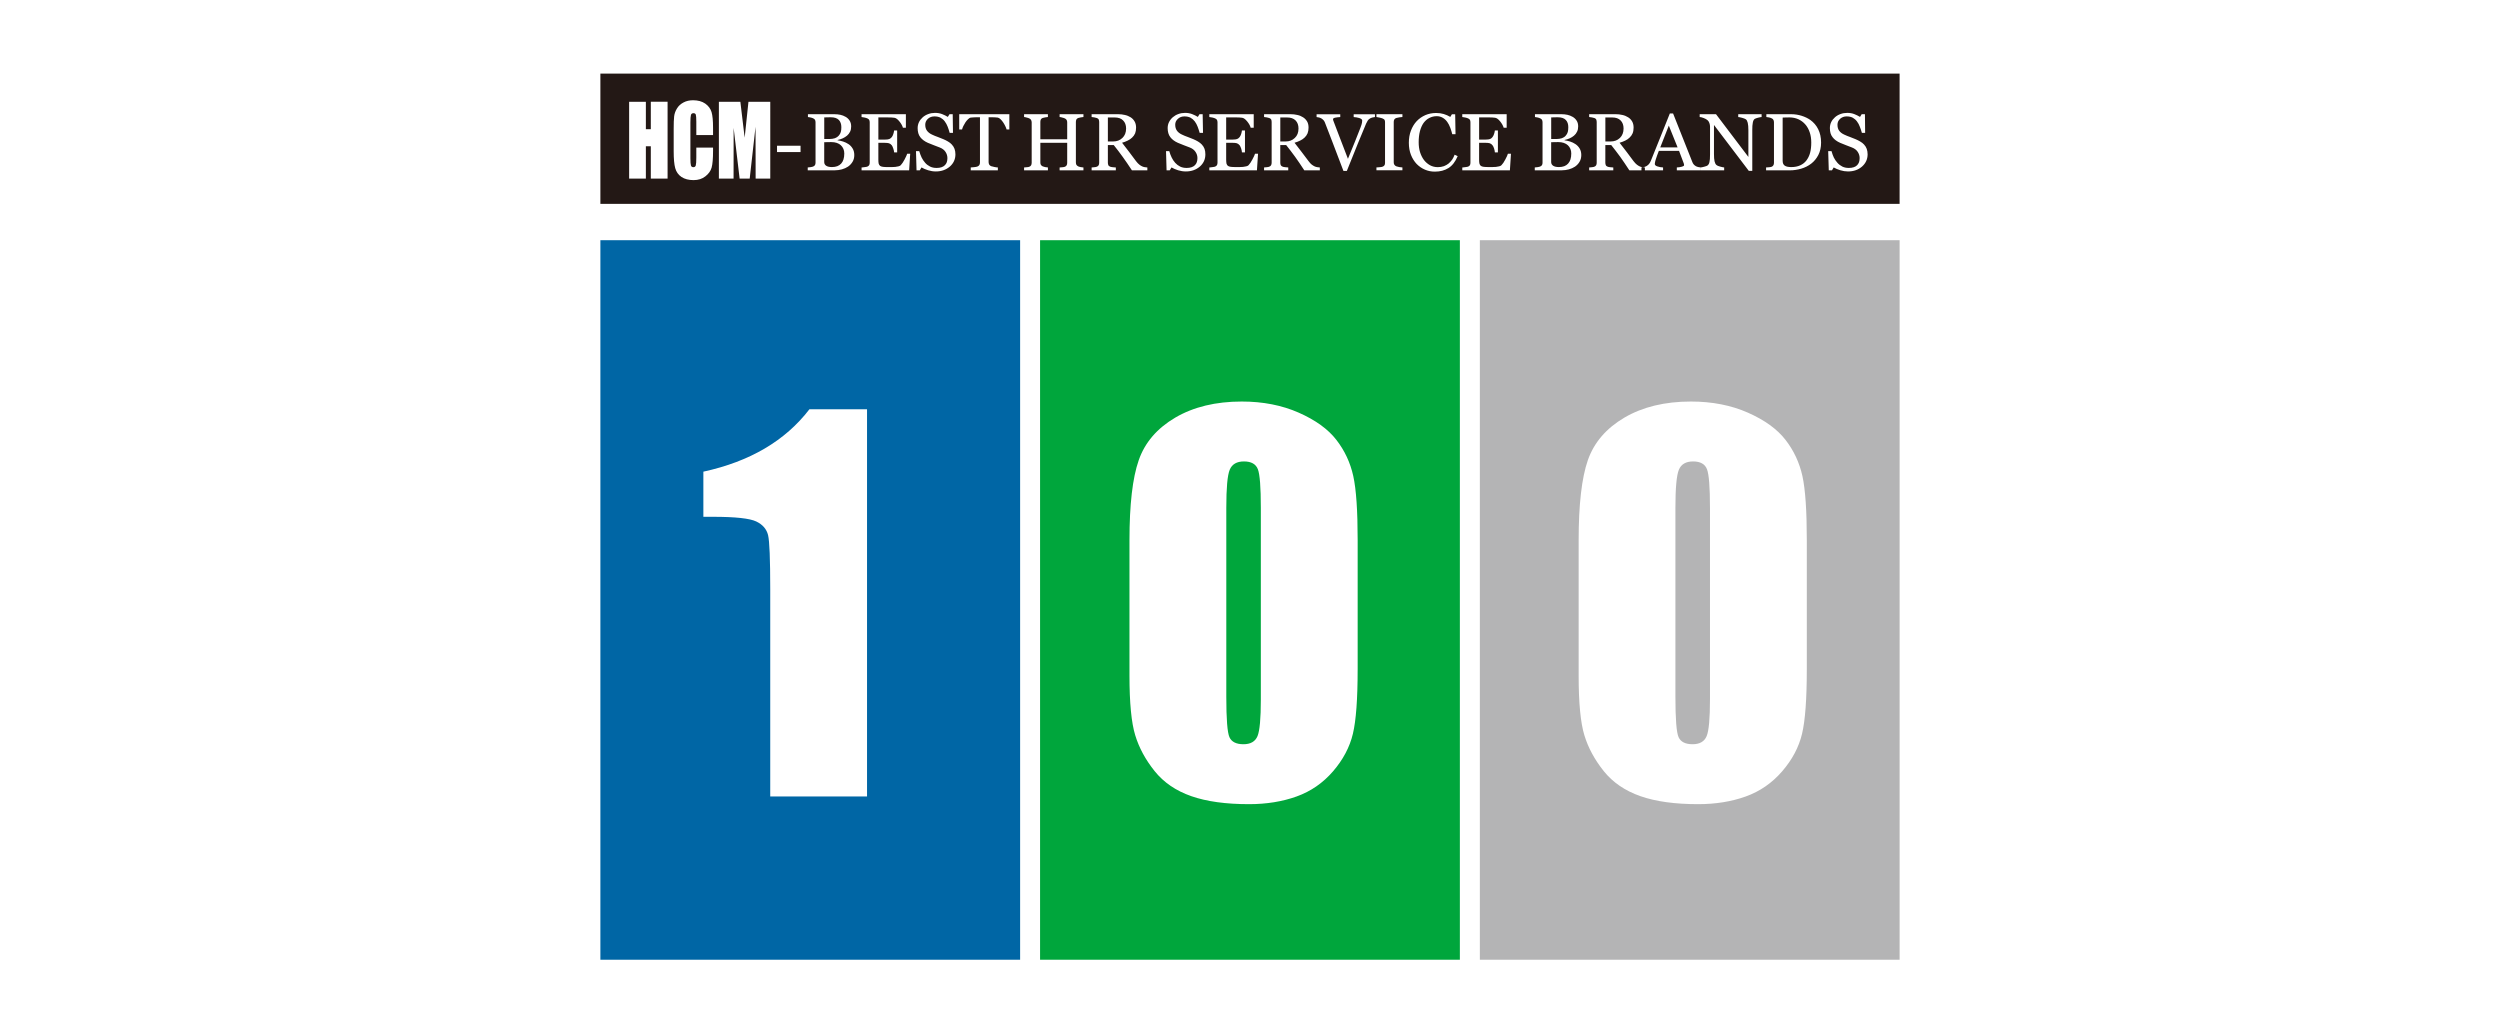 <?xml version="1.0" encoding="utf-8"?>
<!-- Generator: Adobe Illustrator 17.0.0, SVG Export Plug-In . SVG Version: 6.00 Build 0)  -->
<!DOCTYPE svg PUBLIC "-//W3C//DTD SVG 1.1//EN" "http://www.w3.org/Graphics/SVG/1.1/DTD/svg11.dtd">
<svg version="1.1" id="图层_1" xmlns="http://www.w3.org/2000/svg" xmlns:xlink="http://www.w3.org/1999/xlink" x="0px" y="0px"
	 width="150px" height="62px" viewBox="0 0 150 62" enable-background="new 0 0 150 62" xml:space="preserve">
<path fill="#0066A5" d="M36.023,14.411v43.174h25.184V14.411H36.023z M52.023,47.789h-5.809V35.35c0-1.796-0.043-2.877-0.129-3.24
	c-0.088-0.361-0.324-0.638-0.711-0.822c-0.389-0.186-1.256-0.28-2.598-0.28h-0.574v-2.708c2.793-0.608,4.914-1.855,6.365-3.746
	h3.455V47.789z"/>
<g>
	<path fill="#00A63C" d="M74.637,27.686c-0.43,0-0.715,0.166-0.852,0.495c-0.139,0.332-0.207,1.094-0.207,2.288v11.329
		c0,1.349,0.063,2.161,0.191,2.439c0.129,0.276,0.406,0.417,0.836,0.417c0.432,0,0.711-0.163,0.846-0.488
		c0.133-0.324,0.199-1.057,0.199-2.196v-11.5c0-1.232-0.059-2.006-0.178-2.315C75.353,27.844,75.074,27.686,74.637,27.686z"/>
	<path fill="#00A63C" d="M62.404,14.411v43.174h25.188V14.411H62.404z M81.459,40.173c0,1.762-0.094,3.048-0.285,3.853
		c-0.191,0.803-0.59,1.555-1.193,2.255c-0.603,0.698-1.33,1.201-2.186,1.508c-0.85,0.306-1.803,0.461-2.855,0.461
		c-1.391,0-2.545-0.159-3.465-0.481c-0.92-0.322-1.652-0.823-2.197-1.502c-0.547-0.682-0.935-1.398-1.164-2.15
		c-0.231-0.751-0.346-1.948-0.346-3.583v-8.12c0-2.138,0.184-3.737,0.555-4.8c0.369-1.063,1.1-1.915,2.197-2.56
		c1.096-0.641,2.426-0.962,3.986-0.962c1.271,0,2.412,0.224,3.418,0.668c1.008,0.445,1.76,0.989,2.258,1.633
		c0.498,0.641,0.836,1.365,1.014,2.168c0.178,0.807,0.264,2.089,0.264,3.853V40.173z"/>
</g>
<g>
	<path fill="#B4B4B5" d="M101.584,27.686c-0.428,0-0.713,0.166-0.85,0.495c-0.139,0.332-0.209,1.094-0.209,2.288v11.329
		c0,1.349,0.063,2.161,0.193,2.439c0.129,0.276,0.406,0.417,0.836,0.417s0.711-0.163,0.846-0.488
		c0.133-0.324,0.199-1.057,0.199-2.196v-11.5c0-1.232-0.059-2.006-0.18-2.315C102.301,27.844,102.023,27.686,101.584,27.686z"/>
	<path fill="#B4B4B5" d="M88.791,14.411v43.174h25.186V14.411H88.791z M108.408,40.173c0,1.762-0.094,3.048-0.285,3.853
		c-0.191,0.803-0.59,1.555-1.195,2.255c-0.604,0.698-1.328,1.201-2.184,1.508c-0.852,0.306-1.805,0.461-2.857,0.461
		c-1.391,0-2.545-0.159-3.465-0.481c-0.918-0.322-1.652-0.823-2.197-1.502c-0.545-0.682-0.934-1.398-1.162-2.15
		c-0.231-0.751-0.344-1.948-0.344-3.583v-8.12c0-2.138,0.182-3.737,0.551-4.8c0.371-1.063,1.102-1.915,2.199-2.56
		c1.096-0.641,2.428-0.962,3.986-0.962c1.271,0,2.414,0.224,3.42,0.668c1.006,0.445,1.758,0.989,2.256,1.633
		c0.498,0.641,0.834,1.365,1.014,2.168c0.176,0.807,0.264,2.089,0.264,3.853V40.173z"/>
</g>
<g>
	<path fill="#231815" d="M93.492,8.525c-0.104,0-0.191,0.002-0.262,0.004c-0.068,0.003-0.121,0.005-0.16,0.005v1.189
		c0,0.099,0.045,0.174,0.125,0.226c0.082,0.051,0.193,0.075,0.34,0.075c0.242,0,0.424-0.068,0.551-0.208
		c0.127-0.135,0.19-0.339,0.19-0.606c0-0.199-0.068-0.364-0.201-0.492C93.934,8.59,93.744,8.525,93.492,8.525z"/>
	<path fill="#231815" d="M49.871,8.525c-0.102,0-0.188,0.002-0.26,0.004c-0.07,0.003-0.121,0.005-0.158,0.005v1.189
		c0,0.099,0.043,0.174,0.123,0.226c0.082,0.051,0.193,0.075,0.342,0.075c0.24,0,0.422-0.068,0.551-0.208
		c0.125-0.135,0.188-0.339,0.188-0.606c0-0.199-0.068-0.364-0.203-0.492C50.316,8.59,50.125,8.525,49.871,8.525z"/>
	<path fill="#231815" d="M97.414,7.709c0-0.202-0.059-0.365-0.178-0.483c-0.117-0.121-0.287-0.178-0.502-0.178h-0.412v1.44h0.316
		c0.223,0,0.406-0.068,0.555-0.21C97.338,8.141,97.414,7.95,97.414,7.709z"/>
	<path fill="#231815" d="M93.715,8.292c0.094-0.034,0.17-0.084,0.227-0.151c0.061-0.067,0.103-0.139,0.125-0.222
		c0.021-0.083,0.031-0.178,0.031-0.29c0-0.185-0.049-0.328-0.152-0.433c-0.103-0.108-0.264-0.16-0.484-0.16
		c-0.049,0-0.115,0.001-0.193,0.003c-0.076,0.004-0.143,0.006-0.197,0.006v1.296h0.307C93.51,8.341,93.621,8.323,93.715,8.292z"/>
	<path fill="#231815" d="M67.566,7.709c0-0.202-0.061-0.365-0.18-0.483c-0.117-0.121-0.287-0.178-0.504-0.178h-0.41v1.44h0.316
		c0.223,0,0.406-0.068,0.553-0.21C67.49,8.141,67.566,7.95,67.566,7.709z"/>
	<path fill="#231815" d="M77.91,7.709c0-0.202-0.059-0.365-0.176-0.483c-0.121-0.121-0.289-0.178-0.508-0.178h-0.408v1.44h0.314
		c0.225,0,0.408-0.068,0.555-0.21C77.838,8.141,77.91,7.95,77.91,7.709z"/>
	<path fill="#231815" d="M50.096,8.292c0.094-0.034,0.168-0.084,0.227-0.151c0.06-0.067,0.104-0.139,0.125-0.222
		c0.025-0.083,0.033-0.178,0.033-0.29c0-0.185-0.051-0.328-0.152-0.433c-0.105-0.108-0.266-0.16-0.486-0.16
		c-0.051,0-0.113,0.001-0.191,0.003c-0.078,0.004-0.145,0.006-0.197,0.006v1.296h0.305C49.891,8.341,50.002,8.323,50.096,8.292z"/>
	<path fill="#231815" d="M108.316,7.463c-0.113-0.129-0.25-0.232-0.41-0.306c-0.16-0.073-0.344-0.112-0.541-0.112
		c-0.064,0-0.139,0.003-0.221,0.004c-0.084,0.004-0.146,0.004-0.185,0.006v2.588c0,0.143,0.043,0.241,0.129,0.298
		c0.084,0.058,0.217,0.084,0.391,0.084c0.207,0,0.383-0.036,0.537-0.106c0.154-0.071,0.275-0.168,0.373-0.297
		c0.098-0.134,0.174-0.286,0.219-0.461c0.047-0.174,0.068-0.377,0.068-0.607c0-0.226-0.029-0.429-0.092-0.61
		C108.523,7.758,108.435,7.599,108.316,7.463z"/>
	<path fill="#231815" d="M36.023,4.415v7.819h77.953V4.415H36.023z M40.055,10.717h-1.006v-1.94h-0.297v1.94h-1.004v-4.61h1.004
		v1.645h0.297V6.106h1.006V10.717z M42.783,8.104h-1.004V7.31c0-0.232-0.012-0.374-0.031-0.433
		c-0.021-0.056-0.068-0.086-0.137-0.086c-0.082,0-0.133,0.034-0.154,0.107c-0.021,0.069-0.033,0.223-0.033,0.454V9.49
		c0,0.224,0.012,0.37,0.033,0.44c0.021,0.067,0.07,0.101,0.146,0.101c0.072,0,0.119-0.033,0.143-0.103
		c0.021-0.069,0.033-0.231,0.033-0.487V8.857h1.004v0.181c0,0.479-0.029,0.818-0.086,1.019c-0.055,0.198-0.18,0.373-0.373,0.523
		c-0.189,0.152-0.43,0.227-0.709,0.227c-0.293,0-0.535-0.063-0.725-0.188c-0.189-0.128-0.314-0.304-0.377-0.53
		c-0.061-0.222-0.092-0.56-0.092-1.012V7.733c0-0.331,0.008-0.58,0.027-0.746c0.02-0.165,0.074-0.325,0.17-0.478
		c0.092-0.155,0.225-0.273,0.391-0.361c0.168-0.091,0.359-0.133,0.576-0.133c0.295,0,0.539,0.068,0.729,0.2
		c0.193,0.137,0.318,0.306,0.379,0.509c0.061,0.204,0.09,0.519,0.09,0.943V8.104z M46.215,10.717h-0.877l-0.006-3.112l-0.35,3.112
		h-0.605l-0.359-3.045l-0.004,3.045h-0.881v-4.61h1.289c0.031,0.279,0.072,0.606,0.117,0.982L44.68,8.26l0.227-2.153h1.309V10.717z
		 M48.033,9.123h-1.412V8.745h1.412V9.123z M51.152,9.71c-0.07,0.114-0.158,0.211-0.27,0.287c-0.107,0.072-0.232,0.126-0.367,0.164
		c-0.135,0.038-0.277,0.057-0.422,0.057h-1.629v-0.171c0.039-0.003,0.096-0.01,0.17-0.018c0.074-0.013,0.129-0.024,0.16-0.039
		c0.051-0.023,0.084-0.05,0.107-0.09c0.02-0.036,0.031-0.084,0.031-0.141V7.344c0-0.055-0.01-0.103-0.027-0.143
		c-0.02-0.042-0.057-0.075-0.113-0.1c-0.047-0.024-0.102-0.04-0.164-0.054c-0.059-0.013-0.107-0.022-0.152-0.025V6.852h1.592
		c0.123,0,0.24,0.013,0.354,0.036c0.109,0.024,0.221,0.065,0.32,0.125c0.096,0.055,0.174,0.129,0.236,0.226
		c0.061,0.095,0.092,0.212,0.092,0.345c0,0.119-0.019,0.224-0.064,0.316c-0.047,0.094-0.105,0.172-0.184,0.239
		c-0.076,0.062-0.16,0.116-0.256,0.16c-0.094,0.042-0.199,0.077-0.311,0.1v0.019c0.096,0.013,0.209,0.037,0.33,0.074
		c0.119,0.038,0.227,0.09,0.324,0.155c0.1,0.065,0.182,0.153,0.248,0.262c0.066,0.108,0.1,0.24,0.1,0.394
		C51.258,9.458,51.223,9.593,51.152,9.71z M54.549,10.218h-2.855V10.05c0.047-0.004,0.113-0.011,0.193-0.024
		c0.08-0.009,0.137-0.021,0.158-0.031c0.051-0.022,0.086-0.054,0.109-0.092c0.018-0.038,0.029-0.086,0.029-0.144V7.342
		c0-0.053-0.01-0.097-0.025-0.138c-0.02-0.04-0.055-0.075-0.113-0.098C52,7.086,51.943,7.067,51.871,7.052
		c-0.076-0.016-0.135-0.026-0.178-0.029v-0.17h2.66v0.811h-0.178c-0.033-0.118-0.102-0.246-0.211-0.379
		c-0.105-0.131-0.207-0.206-0.305-0.219c-0.051-0.006-0.111-0.013-0.182-0.017c-0.068-0.001-0.146-0.004-0.234-0.004h-0.541v1.331
		h0.385c0.123,0,0.213-0.013,0.271-0.034c0.057-0.023,0.105-0.062,0.15-0.117c0.037-0.044,0.063-0.105,0.09-0.181
		c0.025-0.077,0.041-0.148,0.049-0.217h0.182v1.317h-0.182c-0.006-0.074-0.021-0.155-0.053-0.239
		c-0.029-0.087-0.057-0.146-0.086-0.186c-0.051-0.063-0.107-0.103-0.17-0.123c-0.063-0.018-0.146-0.026-0.252-0.026h-0.385v1.01
		c0,0.102,0.006,0.182,0.02,0.24c0.018,0.058,0.047,0.103,0.086,0.134c0.043,0.029,0.102,0.048,0.172,0.057
		c0.07,0.01,0.176,0.014,0.309,0.014h0.207c0.09,0,0.16-0.004,0.219-0.01c0.063-0.006,0.127-0.018,0.193-0.034
		c0.063-0.014,0.109-0.04,0.137-0.068c0.072-0.075,0.15-0.19,0.231-0.345c0.08-0.153,0.135-0.269,0.156-0.343h0.18L54.549,10.218z
		 M56.986,9.998c-0.227,0.192-0.504,0.289-0.838,0.289c-0.154,0-0.309-0.024-0.459-0.071c-0.154-0.048-0.289-0.104-0.398-0.17
		l-0.104,0.172h-0.195l-0.033-1.151h0.195c0.041,0.142,0.092,0.271,0.144,0.385c0.055,0.112,0.127,0.221,0.215,0.32
		c0.08,0.092,0.182,0.166,0.293,0.222c0.111,0.057,0.24,0.082,0.393,0.082c0.111,0,0.207-0.013,0.293-0.042
		c0.082-0.028,0.146-0.068,0.199-0.121c0.055-0.052,0.092-0.113,0.117-0.182c0.023-0.07,0.037-0.151,0.037-0.245
		c0-0.132-0.039-0.259-0.115-0.374c-0.076-0.117-0.195-0.205-0.348-0.264c-0.103-0.042-0.227-0.087-0.359-0.138
		c-0.137-0.051-0.254-0.098-0.355-0.142c-0.191-0.085-0.342-0.198-0.451-0.338c-0.106-0.135-0.158-0.319-0.158-0.542
		c0-0.127,0.027-0.248,0.078-0.355c0.053-0.114,0.133-0.211,0.229-0.298c0.094-0.082,0.205-0.147,0.332-0.192
		c0.127-0.048,0.262-0.07,0.402-0.07c0.156,0,0.299,0.024,0.426,0.073c0.125,0.048,0.238,0.104,0.344,0.168l0.1-0.161h0.193
		l0.016,1.118h-0.199c-0.035-0.129-0.074-0.25-0.119-0.367c-0.043-0.118-0.104-0.223-0.174-0.319
		c-0.066-0.092-0.152-0.164-0.252-0.221c-0.102-0.053-0.225-0.08-0.367-0.08c-0.156,0-0.285,0.047-0.393,0.143
		c-0.105,0.1-0.16,0.215-0.16,0.354c0,0.146,0.033,0.266,0.104,0.36c0.07,0.096,0.17,0.175,0.303,0.235
		c0.117,0.056,0.232,0.104,0.35,0.144c0.111,0.04,0.223,0.082,0.328,0.13c0.098,0.04,0.191,0.088,0.277,0.139
		c0.094,0.052,0.17,0.114,0.234,0.184c0.074,0.079,0.127,0.165,0.162,0.26c0.033,0.096,0.053,0.204,0.053,0.331
		C57.324,9.56,57.209,9.804,56.986,9.998z M60.563,7.766h-0.168c-0.017-0.057-0.041-0.127-0.08-0.204
		c-0.037-0.078-0.08-0.152-0.129-0.224c-0.047-0.072-0.102-0.134-0.16-0.19c-0.057-0.054-0.111-0.086-0.166-0.093
		c-0.049-0.007-0.113-0.012-0.188-0.016c-0.078-0.003-0.148-0.003-0.215-0.003h-0.141v2.691c0,0.052,0.014,0.099,0.035,0.146
		c0.023,0.041,0.063,0.076,0.119,0.098c0.029,0.011,0.092,0.026,0.186,0.046c0.092,0.021,0.164,0.029,0.215,0.03v0.171h-1.627
		v-0.171c0.045-0.003,0.113-0.008,0.205-0.018c0.096-0.009,0.158-0.023,0.193-0.036c0.053-0.021,0.094-0.05,0.119-0.091
		c0.023-0.035,0.037-0.088,0.037-0.154V7.036h-0.141c-0.051,0-0.113,0-0.188,0.003c-0.074,0.002-0.147,0.009-0.215,0.016
		c-0.053,0.005-0.111,0.037-0.166,0.093c-0.059,0.057-0.113,0.119-0.16,0.19c-0.047,0.071-0.09,0.148-0.129,0.226
		c-0.035,0.082-0.065,0.148-0.076,0.202h-0.17V6.852h3.008V7.766z M65.008,7.021c-0.045,0.001-0.1,0.009-0.166,0.023
		c-0.068,0.013-0.115,0.024-0.148,0.035C64.637,7.099,64.6,7.132,64.58,7.174c-0.016,0.045-0.027,0.093-0.027,0.145v2.424
		c0,0.054,0.012,0.101,0.027,0.138c0.019,0.039,0.057,0.073,0.113,0.101c0.029,0.014,0.078,0.03,0.148,0.044
		c0.072,0.015,0.127,0.021,0.166,0.022v0.171h-1.43v-0.171c0.037-0.003,0.096-0.007,0.166-0.014c0.074-0.006,0.121-0.015,0.15-0.029
		c0.049-0.02,0.086-0.048,0.104-0.086c0.025-0.04,0.035-0.09,0.035-0.151V8.57h-1.611v1.172c0,0.054,0.008,0.101,0.027,0.138
		c0.02,0.038,0.057,0.073,0.111,0.101c0.031,0.014,0.078,0.028,0.148,0.044c0.07,0.015,0.127,0.021,0.168,0.022v0.171h-1.43v-0.171
		c0.037-0.003,0.094-0.007,0.166-0.014c0.074-0.006,0.121-0.015,0.15-0.029c0.047-0.02,0.082-0.046,0.105-0.086
		c0.021-0.04,0.035-0.088,0.035-0.15V7.342c0-0.049-0.014-0.097-0.033-0.138c-0.02-0.042-0.057-0.072-0.107-0.098
		c-0.043-0.021-0.096-0.039-0.158-0.052c-0.061-0.019-0.113-0.029-0.158-0.033v-0.17h1.43v0.17
		c-0.045,0.001-0.102,0.009-0.168,0.023c-0.068,0.013-0.113,0.024-0.148,0.035c-0.055,0.018-0.092,0.052-0.111,0.094
		c-0.019,0.045-0.027,0.092-0.027,0.145v1.039h1.611V7.342c0-0.049-0.01-0.097-0.031-0.138c-0.02-0.042-0.057-0.072-0.108-0.098
		c-0.043-0.021-0.096-0.039-0.158-0.052c-0.059-0.019-0.111-0.029-0.158-0.033v-0.17h1.43V7.021z M68.844,10.218h-0.93
		c-0.205-0.313-0.389-0.582-0.555-0.811c-0.162-0.228-0.344-0.463-0.535-0.705h-0.352V9.76c0,0.055,0.01,0.104,0.027,0.145
		c0.016,0.043,0.055,0.074,0.111,0.096c0.033,0.015,0.082,0.022,0.154,0.031c0.074,0.009,0.135,0.015,0.186,0.016v0.171h-1.453
		v-0.171c0.039-0.003,0.094-0.008,0.166-0.016c0.074-0.007,0.125-0.017,0.152-0.033c0.049-0.018,0.082-0.047,0.105-0.088
		c0.021-0.041,0.031-0.09,0.031-0.152V7.327c0-0.053-0.008-0.102-0.025-0.146c-0.014-0.042-0.049-0.075-0.111-0.098
		c-0.041-0.013-0.092-0.026-0.154-0.039c-0.064-0.011-0.121-0.019-0.164-0.023v-0.17h1.582c0.148,0,0.285,0.015,0.41,0.046
		c0.127,0.026,0.244,0.075,0.348,0.14c0.1,0.063,0.178,0.145,0.238,0.249c0.06,0.102,0.09,0.229,0.09,0.369
		c0,0.131-0.018,0.244-0.057,0.345c-0.043,0.1-0.105,0.185-0.184,0.258c-0.072,0.069-0.16,0.129-0.262,0.178
		c-0.1,0.05-0.215,0.094-0.338,0.129c0.17,0.219,0.313,0.403,0.426,0.553c0.109,0.15,0.248,0.334,0.41,0.548
		c0.074,0.095,0.139,0.165,0.197,0.209c0.055,0.044,0.111,0.08,0.17,0.107c0.043,0.021,0.094,0.037,0.158,0.048
		c0.063,0.011,0.113,0.017,0.156,0.018V10.218z M71.986,9.998c-0.225,0.192-0.504,0.289-0.838,0.289
		c-0.154,0-0.307-0.024-0.463-0.071c-0.148-0.048-0.283-0.104-0.394-0.17l-0.106,0.172h-0.191l-0.033-1.151h0.195
		c0.041,0.142,0.088,0.271,0.145,0.385c0.053,0.112,0.125,0.221,0.213,0.32c0.084,0.092,0.18,0.166,0.293,0.222
		c0.111,0.057,0.244,0.082,0.393,0.082c0.111,0,0.205-0.013,0.291-0.042c0.082-0.028,0.15-0.068,0.201-0.121
		c0.055-0.052,0.092-0.113,0.115-0.182c0.025-0.07,0.039-0.151,0.039-0.245c0-0.132-0.039-0.259-0.117-0.374
		c-0.078-0.117-0.193-0.205-0.346-0.264c-0.105-0.042-0.228-0.087-0.361-0.138c-0.135-0.051-0.254-0.098-0.352-0.142
		c-0.193-0.085-0.344-0.198-0.451-0.338c-0.105-0.135-0.16-0.319-0.16-0.542c0-0.127,0.025-0.248,0.078-0.355
		c0.055-0.114,0.131-0.211,0.229-0.298c0.096-0.082,0.205-0.147,0.332-0.192c0.129-0.048,0.262-0.07,0.404-0.07
		c0.156,0,0.295,0.024,0.424,0.073c0.123,0.048,0.24,0.104,0.344,0.168l0.098-0.161h0.191l0.021,1.118H71.98
		c-0.037-0.129-0.076-0.25-0.121-0.367c-0.043-0.118-0.102-0.223-0.172-0.319c-0.07-0.092-0.154-0.164-0.252-0.221
		c-0.104-0.053-0.225-0.08-0.371-0.08c-0.152,0-0.281,0.047-0.387,0.143c-0.111,0.1-0.164,0.215-0.164,0.354
		c0,0.146,0.035,0.266,0.104,0.36c0.066,0.096,0.172,0.175,0.303,0.235c0.117,0.056,0.232,0.104,0.35,0.144
		c0.111,0.04,0.221,0.082,0.33,0.13c0.094,0.04,0.19,0.088,0.277,0.139c0.09,0.052,0.166,0.114,0.234,0.184
		c0.074,0.079,0.127,0.165,0.162,0.26c0.033,0.096,0.049,0.204,0.049,0.331C72.322,9.56,72.209,9.804,71.986,9.998z M75.416,10.218
		H72.56V10.05c0.047-0.004,0.113-0.011,0.193-0.024c0.08-0.009,0.135-0.021,0.158-0.031c0.051-0.022,0.086-0.054,0.109-0.092
		c0.018-0.038,0.031-0.086,0.031-0.144V7.342c0-0.053-0.012-0.097-0.027-0.138c-0.02-0.04-0.055-0.075-0.113-0.098
		c-0.043-0.021-0.102-0.039-0.174-0.055c-0.076-0.016-0.133-0.026-0.178-0.029v-0.17h2.664v0.811h-0.182
		c-0.031-0.118-0.102-0.246-0.211-0.379c-0.107-0.131-0.207-0.206-0.305-0.219c-0.051-0.006-0.109-0.013-0.182-0.017
		c-0.066-0.001-0.147-0.004-0.236-0.004H73.57v1.331h0.389c0.121,0,0.211-0.013,0.268-0.034c0.057-0.023,0.107-0.062,0.152-0.117
		c0.035-0.044,0.063-0.105,0.09-0.181c0.023-0.077,0.041-0.148,0.047-0.217h0.182v1.317h-0.182
		c-0.004-0.074-0.021-0.155-0.049-0.239c-0.031-0.087-0.061-0.146-0.088-0.186c-0.053-0.063-0.109-0.103-0.17-0.123
		c-0.065-0.018-0.148-0.026-0.25-0.026H73.57v1.01c0,0.102,0.01,0.182,0.02,0.24c0.02,0.058,0.047,0.103,0.086,0.134
		c0.043,0.029,0.102,0.048,0.172,0.057c0.072,0.01,0.174,0.014,0.309,0.014h0.209c0.088,0,0.158-0.004,0.219-0.01
		c0.06-0.006,0.125-0.018,0.191-0.034c0.064-0.014,0.111-0.04,0.137-0.068c0.072-0.075,0.15-0.19,0.231-0.345
		c0.084-0.153,0.135-0.269,0.158-0.343h0.18L75.416,10.218z M79.189,10.218h-0.932c-0.205-0.313-0.385-0.582-0.551-0.811
		c-0.164-0.228-0.346-0.463-0.537-0.705h-0.352V9.76c0,0.055,0.01,0.104,0.027,0.145C76.863,9.947,76.9,9.978,76.959,10
		c0.033,0.015,0.08,0.022,0.154,0.031c0.072,0.009,0.135,0.015,0.182,0.016v0.171h-1.451v-0.171
		c0.037-0.003,0.096-0.008,0.168-0.016c0.072-0.007,0.121-0.017,0.15-0.033c0.049-0.018,0.084-0.047,0.104-0.088
		c0.023-0.041,0.033-0.09,0.033-0.152V7.327c0-0.053-0.008-0.102-0.021-0.146c-0.018-0.042-0.055-0.075-0.115-0.098
		c-0.041-0.013-0.092-0.026-0.154-0.039c-0.064-0.011-0.119-0.019-0.164-0.023v-0.17h1.582c0.148,0,0.285,0.015,0.412,0.046
		c0.127,0.026,0.244,0.075,0.344,0.14c0.102,0.063,0.18,0.145,0.242,0.249c0.061,0.102,0.088,0.229,0.088,0.369
		c0,0.131-0.019,0.244-0.059,0.345c-0.043,0.1-0.104,0.185-0.182,0.258c-0.072,0.069-0.16,0.129-0.262,0.178
		c-0.1,0.05-0.215,0.094-0.338,0.129c0.172,0.219,0.31,0.403,0.426,0.553c0.109,0.15,0.248,0.334,0.414,0.548
		c0.068,0.095,0.135,0.165,0.191,0.209c0.059,0.044,0.115,0.08,0.172,0.107c0.043,0.021,0.096,0.037,0.158,0.048
		c0.063,0.011,0.115,0.017,0.156,0.018V10.218z M82.496,7.022c-0.043,0.003-0.09,0.013-0.154,0.029
		c-0.057,0.014-0.109,0.036-0.145,0.06c-0.057,0.03-0.1,0.075-0.135,0.128c-0.031,0.051-0.065,0.113-0.098,0.184
		c-0.109,0.251-0.27,0.643-0.486,1.174c-0.217,0.531-0.441,1.086-0.668,1.66h-0.203c-0.232-0.61-0.455-1.198-0.672-1.765
		c-0.219-0.567-0.367-0.951-0.443-1.148c-0.018-0.05-0.049-0.094-0.076-0.127c-0.033-0.039-0.078-0.076-0.129-0.109
		c-0.043-0.025-0.092-0.046-0.144-0.059c-0.055-0.013-0.104-0.022-0.148-0.025v-0.17h1.42v0.17
		c-0.123,0.008-0.225,0.018-0.307,0.037c-0.084,0.018-0.127,0.048-0.127,0.09c0,0.019,0.004,0.039,0.01,0.063
		c0.008,0.025,0.014,0.043,0.02,0.056c0.059,0.156,0.154,0.409,0.289,0.76c0.135,0.352,0.326,0.853,0.576,1.499
		c0.123-0.293,0.262-0.64,0.424-1.039c0.16-0.4,0.27-0.674,0.324-0.821c0.053-0.146,0.088-0.244,0.094-0.301
		c0.008-0.055,0.014-0.1,0.014-0.135c0-0.035-0.02-0.065-0.051-0.091c-0.033-0.025-0.076-0.045-0.133-0.063
		c-0.051-0.015-0.107-0.029-0.164-0.037c-0.051-0.006-0.109-0.011-0.164-0.018v-0.17h1.277V7.022z M84.146,7.021
		c-0.053,0.001-0.111,0.009-0.18,0.019c-0.07,0.012-0.131,0.023-0.184,0.039c-0.063,0.018-0.102,0.052-0.125,0.092
		c-0.022,0.045-0.033,0.09-0.033,0.143v2.431c0,0.053,0.012,0.099,0.037,0.138c0.025,0.041,0.063,0.074,0.121,0.097
		c0.033,0.013,0.088,0.026,0.168,0.044c0.076,0.013,0.139,0.021,0.195,0.022v0.171h-1.559v-0.171
		c0.045-0.003,0.107-0.007,0.188-0.014c0.084-0.006,0.143-0.015,0.176-0.029c0.055-0.021,0.096-0.048,0.117-0.085
		c0.025-0.035,0.035-0.084,0.035-0.146V7.337c0-0.053-0.006-0.102-0.025-0.136c-0.018-0.039-0.063-0.069-0.127-0.095
		c-0.049-0.018-0.109-0.037-0.186-0.052c-0.07-0.019-0.133-0.029-0.178-0.033v-0.17h1.559V7.021z M86.908,10.084
		c-0.229,0.143-0.502,0.214-0.818,0.214c-0.205,0-0.4-0.037-0.59-0.117c-0.188-0.08-0.354-0.194-0.502-0.344
		c-0.139-0.149-0.256-0.33-0.34-0.544c-0.084-0.214-0.127-0.456-0.127-0.725c0-0.27,0.041-0.514,0.125-0.732
		c0.084-0.218,0.197-0.409,0.346-0.567c0.148-0.155,0.322-0.276,0.521-0.363c0.199-0.084,0.412-0.127,0.645-0.127
		c0.168,0,0.318,0.021,0.455,0.062c0.139,0.041,0.27,0.099,0.395,0.174l0.098-0.161h0.195l0.021,1.196h-0.197
		c-0.027-0.114-0.066-0.243-0.117-0.382c-0.053-0.138-0.109-0.253-0.18-0.349c-0.076-0.107-0.168-0.194-0.277-0.255
		c-0.104-0.06-0.223-0.093-0.359-0.093c-0.158,0-0.301,0.036-0.436,0.104c-0.135,0.065-0.25,0.168-0.35,0.3
		c-0.092,0.13-0.164,0.293-0.219,0.493c-0.051,0.196-0.076,0.418-0.076,0.662c0,0.217,0.025,0.415,0.08,0.594
		c0.057,0.18,0.135,0.34,0.236,0.475c0.104,0.136,0.229,0.24,0.367,0.317c0.141,0.077,0.297,0.113,0.469,0.113
		c0.131,0,0.25-0.021,0.361-0.059c0.107-0.042,0.203-0.095,0.285-0.161C87,9.74,87.068,9.66,87.133,9.574
		c0.057-0.091,0.107-0.188,0.145-0.292l0.184,0.087C87.32,9.701,87.139,9.94,86.908,10.084z M90.594,10.218h-2.857V10.05
		c0.051-0.004,0.117-0.011,0.197-0.024c0.082-0.009,0.133-0.021,0.158-0.031c0.049-0.022,0.088-0.054,0.107-0.092
		c0.018-0.038,0.027-0.086,0.027-0.144V7.342c0-0.053-0.008-0.097-0.023-0.138c-0.019-0.04-0.057-0.075-0.111-0.098
		c-0.045-0.021-0.106-0.039-0.178-0.055c-0.072-0.016-0.131-0.026-0.178-0.029v-0.17H90.4v0.811h-0.18
		c-0.035-0.118-0.104-0.246-0.211-0.379c-0.105-0.131-0.207-0.206-0.307-0.219c-0.047-0.006-0.109-0.013-0.178-0.017
		c-0.068-0.001-0.148-0.004-0.236-0.004h-0.541v1.331h0.387c0.121,0,0.213-0.013,0.271-0.034c0.055-0.023,0.105-0.062,0.146-0.117
		c0.035-0.044,0.066-0.105,0.092-0.181c0.025-0.077,0.043-0.148,0.049-0.217h0.182v1.317h-0.182
		c-0.006-0.074-0.021-0.155-0.049-0.239c-0.029-0.087-0.059-0.146-0.092-0.186c-0.049-0.063-0.104-0.103-0.168-0.123
		c-0.063-0.018-0.146-0.026-0.25-0.026h-0.387v1.01c0,0.102,0.008,0.182,0.021,0.24c0.014,0.058,0.045,0.103,0.084,0.134
		c0.043,0.029,0.098,0.048,0.172,0.057c0.074,0.01,0.178,0.014,0.307,0.014h0.209c0.086,0,0.16-0.004,0.221-0.01
		c0.063-0.006,0.125-0.018,0.191-0.034c0.063-0.014,0.109-0.04,0.135-0.068c0.076-0.075,0.154-0.19,0.234-0.345
		c0.082-0.153,0.135-0.269,0.154-0.343h0.184L90.594,10.218z M94.771,9.71c-0.066,0.114-0.16,0.211-0.269,0.287
		c-0.109,0.072-0.231,0.126-0.367,0.164c-0.133,0.038-0.277,0.057-0.424,0.057h-1.625v-0.171c0.039-0.003,0.096-0.01,0.168-0.018
		c0.076-0.013,0.127-0.024,0.16-0.039c0.051-0.023,0.086-0.05,0.107-0.09c0.022-0.036,0.031-0.084,0.031-0.141V7.344
		c0-0.055-0.01-0.103-0.027-0.143c-0.02-0.042-0.057-0.075-0.111-0.1c-0.053-0.024-0.105-0.04-0.166-0.054
		c-0.059-0.013-0.107-0.022-0.15-0.025V6.852h1.592c0.123,0,0.236,0.013,0.354,0.036c0.107,0.024,0.217,0.065,0.318,0.125
		c0.096,0.055,0.174,0.129,0.236,0.226c0.063,0.095,0.092,0.212,0.092,0.345c0,0.119-0.02,0.224-0.066,0.316
		c-0.043,0.094-0.105,0.172-0.184,0.239c-0.074,0.062-0.158,0.116-0.256,0.16c-0.096,0.042-0.197,0.077-0.311,0.1v0.019
		c0.1,0.013,0.209,0.037,0.334,0.074c0.119,0.038,0.225,0.09,0.32,0.155c0.1,0.065,0.184,0.153,0.25,0.262
		c0.066,0.108,0.1,0.24,0.1,0.394C94.877,9.458,94.842,9.593,94.771,9.71z M102.043,10.218h-1.434v-0.171
		c0.125-0.007,0.23-0.022,0.31-0.047c0.086-0.024,0.125-0.053,0.125-0.088c0-0.015,0-0.032-0.004-0.052
		c-0.004-0.022-0.008-0.038-0.014-0.055l-0.283-0.752h-1.213c-0.047,0.111-0.082,0.209-0.109,0.289
		c-0.029,0.082-0.055,0.156-0.076,0.228c-0.025,0.067-0.035,0.124-0.043,0.164c-0.01,0.045-0.014,0.08-0.014,0.104
		c0,0.062,0.053,0.114,0.152,0.146c0.102,0.036,0.219,0.056,0.344,0.063v0.171h-1.092v-0.171c-0.035-0.001-0.078-0.007-0.122-0.014
		c-0.028,0.005-0.061,0.012-0.083,0.014v0.171h-0.727c-0.201-0.313-0.389-0.582-0.549-0.811c-0.166-0.228-0.348-0.463-0.539-0.705
		h-0.352V9.76c0,0.055,0.01,0.104,0.027,0.145c0.016,0.043,0.055,0.074,0.111,0.096c0.031,0.015,0.084,0.022,0.154,0.031
		c0.074,0.009,0.137,0.015,0.186,0.016v0.171H95.35v-0.171c0.037-0.003,0.09-0.008,0.166-0.016c0.07-0.007,0.123-0.017,0.152-0.033
		c0.047-0.018,0.08-0.047,0.103-0.088c0.022-0.041,0.031-0.09,0.031-0.152V7.327c0-0.053-0.008-0.102-0.025-0.146
		c-0.012-0.042-0.051-0.075-0.109-0.098c-0.041-0.013-0.092-0.026-0.158-0.039c-0.066-0.011-0.117-0.019-0.16-0.023v-0.17h1.584
		c0.143,0,0.279,0.015,0.408,0.046c0.127,0.026,0.24,0.075,0.344,0.14c0.104,0.063,0.18,0.145,0.242,0.249
		c0.059,0.102,0.088,0.229,0.088,0.369c0,0.131-0.018,0.244-0.059,0.345c-0.043,0.1-0.104,0.185-0.184,0.258
		c-0.068,0.069-0.156,0.129-0.258,0.178c-0.102,0.05-0.215,0.094-0.34,0.129c0.174,0.219,0.313,0.403,0.426,0.553
		c0.113,0.15,0.25,0.334,0.41,0.548c0.074,0.095,0.139,0.165,0.197,0.209c0.057,0.044,0.109,0.08,0.17,0.107
		c0.043,0.021,0.094,0.037,0.158,0.048c0.014,0.002,0.022,0.002,0.034,0.004c0.026-0.004,0.048-0.006,0.077-0.013
		c0.063-0.017,0.113-0.037,0.154-0.062c0.066-0.043,0.117-0.086,0.15-0.133c0.039-0.047,0.072-0.11,0.106-0.192
		c0.176-0.424,0.363-0.898,0.572-1.422c0.211-0.525,0.395-0.994,0.561-1.404h0.195l1.15,2.9c0.022,0.06,0.047,0.108,0.08,0.148
		c0.031,0.038,0.072,0.074,0.129,0.11c0.035,0.021,0.084,0.04,0.144,0.056c0.063,0.015,0.111,0.023,0.152,0.024V10.218z
		 M105.697,7.022c-0.045,0.003-0.115,0.015-0.209,0.039c-0.094,0.024-0.16,0.049-0.203,0.071c-0.061,0.043-0.098,0.117-0.117,0.23
		c-0.024,0.113-0.031,0.255-0.031,0.426v2.464h-0.209l-2.09-2.754v1.733c0,0.194,0.01,0.345,0.035,0.447
		c0.025,0.104,0.061,0.18,0.115,0.223c0.035,0.035,0.111,0.068,0.232,0.098c0.115,0.031,0.191,0.046,0.23,0.047v0.173h-1.406v-0.173
		c0.041-0.001,0.115-0.018,0.217-0.045c0.106-0.026,0.166-0.053,0.195-0.075c0.055-0.047,0.094-0.112,0.111-0.203
		c0.025-0.09,0.035-0.246,0.035-0.465V7.603c0-0.071-0.012-0.146-0.039-0.22c-0.025-0.072-0.061-0.126-0.104-0.165
		c-0.06-0.053-0.137-0.099-0.236-0.135c-0.098-0.039-0.18-0.058-0.242-0.062v-0.17h0.979l1.943,2.565V7.818
		c0-0.194-0.012-0.344-0.039-0.45c-0.025-0.104-0.064-0.174-0.113-0.209c-0.045-0.031-0.119-0.061-0.225-0.09
		c-0.1-0.028-0.178-0.043-0.232-0.047v-0.17h1.402V7.022z M109.1,9.3c-0.109,0.211-0.252,0.383-0.428,0.519
		c-0.176,0.135-0.375,0.235-0.598,0.301c-0.221,0.065-0.451,0.101-0.684,0.101h-1.426v-0.174c0.047,0,0.111-0.003,0.184-0.013
		c0.074-0.008,0.129-0.017,0.148-0.028c0.053-0.021,0.086-0.051,0.107-0.091c0.023-0.04,0.035-0.088,0.035-0.146V7.344
		c0-0.055-0.01-0.103-0.029-0.144c-0.02-0.045-0.055-0.078-0.113-0.103c-0.049-0.024-0.102-0.043-0.164-0.053
		c-0.057-0.01-0.109-0.015-0.15-0.022v-0.17h1.502c0.205,0,0.412,0.032,0.611,0.094c0.201,0.063,0.375,0.148,0.523,0.25
		c0.201,0.146,0.361,0.327,0.473,0.555c0.115,0.229,0.174,0.496,0.174,0.804C109.266,8.843,109.207,9.089,109.1,9.3z M111.717,9.998
		c-0.225,0.192-0.5,0.289-0.838,0.289c-0.152,0-0.305-0.024-0.459-0.071c-0.154-0.048-0.287-0.104-0.398-0.17l-0.103,0.172h-0.193
		l-0.035-1.151h0.199c0.037,0.142,0.088,0.271,0.139,0.385c0.057,0.112,0.129,0.221,0.219,0.32c0.082,0.092,0.182,0.166,0.291,0.222
		c0.113,0.057,0.244,0.082,0.391,0.082c0.111,0,0.209-0.013,0.293-0.042c0.084-0.028,0.152-0.068,0.203-0.121
		c0.051-0.052,0.088-0.113,0.115-0.182c0.023-0.07,0.037-0.151,0.037-0.245c0-0.132-0.039-0.259-0.115-0.374
		c-0.076-0.117-0.195-0.205-0.348-0.264c-0.104-0.042-0.225-0.087-0.359-0.138c-0.137-0.051-0.252-0.098-0.352-0.142
		c-0.193-0.085-0.346-0.198-0.451-0.338c-0.109-0.135-0.16-0.319-0.16-0.542c0-0.127,0.025-0.248,0.076-0.355
		c0.053-0.114,0.133-0.211,0.23-0.298c0.092-0.082,0.203-0.147,0.33-0.192c0.127-0.048,0.264-0.07,0.404-0.07
		c0.156,0,0.301,0.024,0.424,0.073c0.123,0.048,0.238,0.104,0.344,0.168l0.1-0.161h0.195l0.012,1.118h-0.195
		c-0.037-0.129-0.076-0.25-0.123-0.367c-0.041-0.118-0.1-0.223-0.172-0.319c-0.068-0.092-0.152-0.164-0.252-0.221
		c-0.1-0.053-0.223-0.08-0.369-0.08c-0.152,0-0.279,0.047-0.389,0.143c-0.107,0.1-0.16,0.215-0.16,0.354
		c0,0.146,0.031,0.266,0.1,0.36c0.07,0.096,0.172,0.175,0.305,0.235c0.117,0.056,0.234,0.104,0.35,0.144
		c0.113,0.04,0.221,0.082,0.328,0.13c0.096,0.04,0.191,0.088,0.277,0.139c0.094,0.052,0.172,0.114,0.236,0.184
		c0.072,0.079,0.127,0.165,0.16,0.26c0.033,0.096,0.053,0.204,0.053,0.331C112.055,9.56,111.939,9.804,111.717,9.998z"/>
	<polygon fill="#231815" points="99.615,8.845 100.656,8.845 100.129,7.536 	"/>
</g>
</svg>

